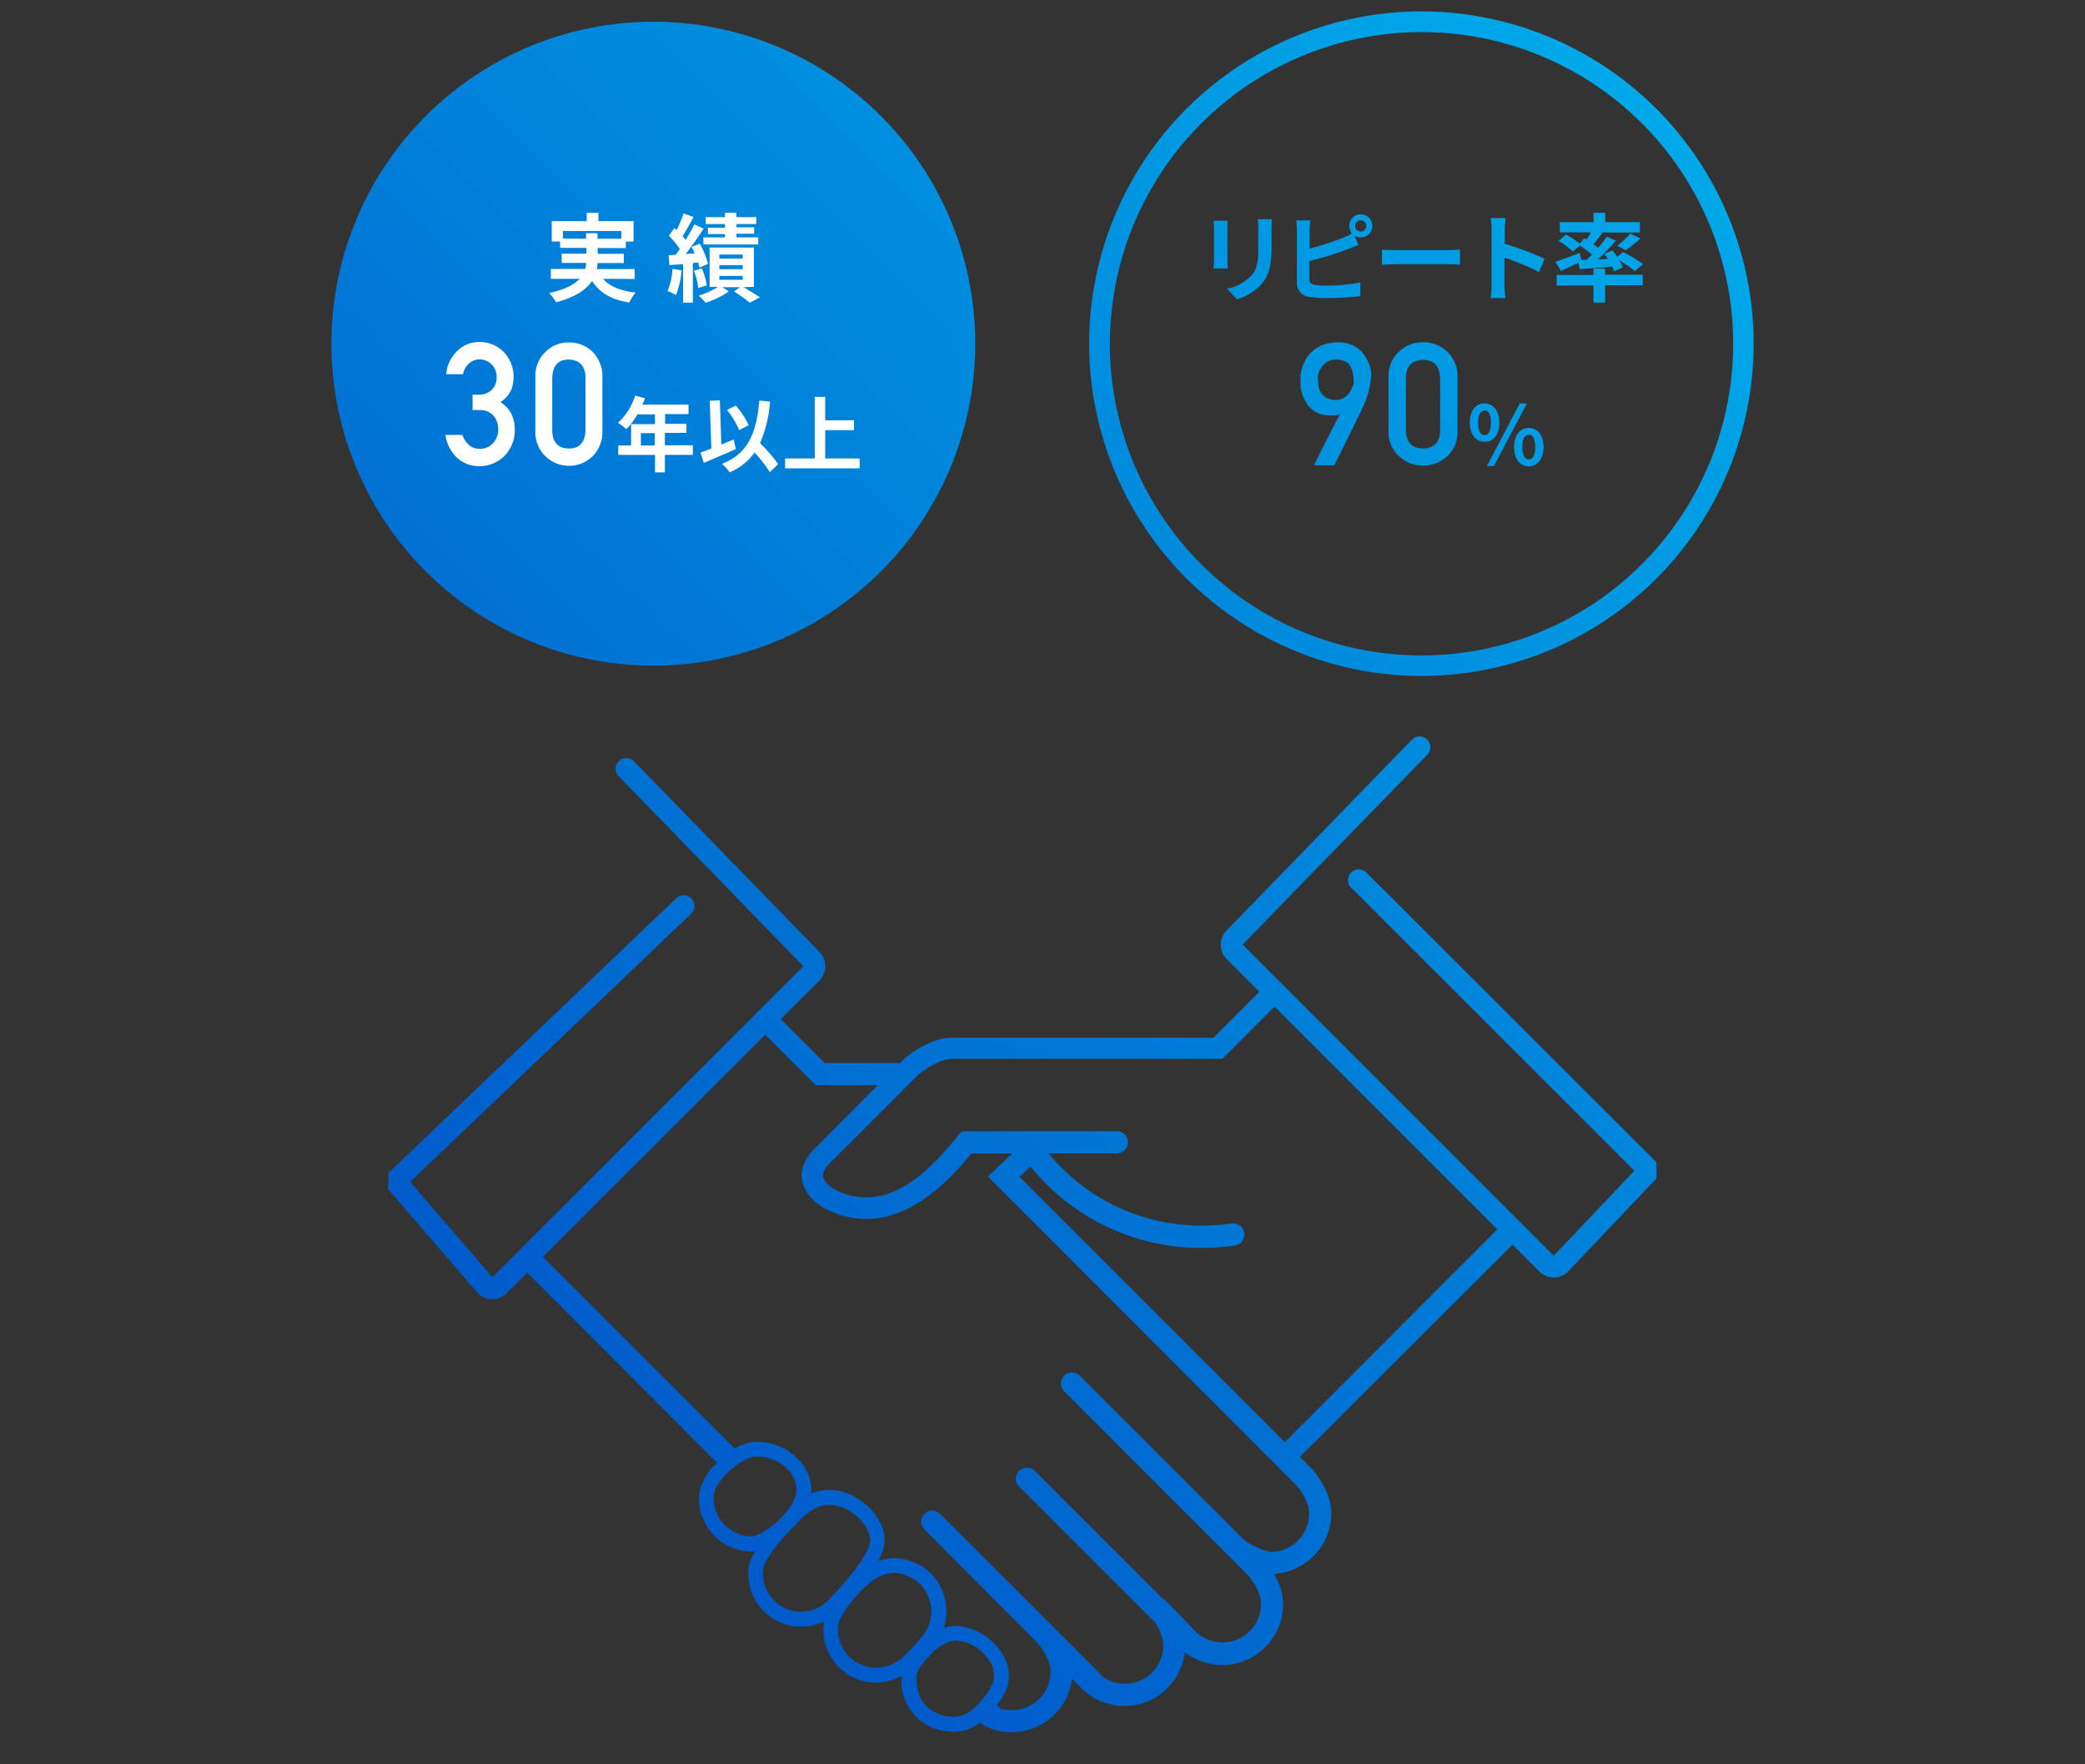 <svg xmlns="http://www.w3.org/2000/svg" xmlns:xlink="http://www.w3.org/1999/xlink" viewBox="0 0 325 275"><rect x="0" y="0" width="325" height="275" fill="#333333" stroke="none"/><defs><style>.cls-1{fill:url(#名称未設定グラデーション_9);}.cls-2{fill:#fff;}.cls-3{fill:none;}</style><linearGradient id="名称未設定グラデーション_9" x1="68.59" y1="200.61" x2="255.19" y2="14.01" gradientUnits="userSpaceOnUse"><stop offset="0" stop-color="#005aca"/><stop offset="1" stop-color="#00a9e9"/></linearGradient></defs><title>img_reason02</title><g id="レイヤー_2" data-name="レイヤー 2"><g id="レイヤー_1-2" data-name="レイヤー 1"><path class="cls-1" d="M101.85,103.75A50.18,50.18,0,1,0,51.66,53.57,50.18,50.18,0,0,0,101.85,103.75Zm119.7,1.61a51.79,51.79,0,1,0-51.78-51.79A51.84,51.84,0,0,0,221.55,105.36ZM221.55,5A48.58,48.58,0,1,1,173,53.57,48.63,48.63,0,0,1,221.55,5Zm.26,48.35a5.29,5.29,0,0,0-3.7,1.41,5.08,5.08,0,0,0-1.68,4v8.38a5.08,5.08,0,0,0,1.68,4,5.45,5.45,0,0,0,3.7,1.43,5.57,5.57,0,0,0,3.77-1.43,5.31,5.31,0,0,0,1.62-4V58.8a5.31,5.31,0,0,0-1.62-4A5.41,5.41,0,0,0,221.81,53.34ZM224.48,67c0,1.92-.94,2.89-2.67,2.9s-2.63-1-2.66-2.9V59c0-1.9.92-2.87,2.66-2.9s2.62,1,2.67,2.9Zm12.41-4.12-5.12,9.77h1.09L238,62.91Zm-42-19.78A7,7,0,0,1,191.26,45l1.57,1.65a8.82,8.82,0,0,0,3.64-2.17c1.1-1.23,1.73-2.6,1.73-5.82v-3c0-.6,0-1.07.06-1.49h-2.21a10.43,10.43,0,0,1,.09,1.49v2.84C196.14,40.89,195.94,42,194.93,43.13Zm18.44,13.52a6,6,0,0,0-.67-1.27,4.51,4.51,0,0,0-1.08-1.1,5.1,5.1,0,0,0-1.56-.72,6.08,6.08,0,0,0-2.09-.14,6.19,6.19,0,0,0-2,.48,5.21,5.21,0,0,0-1.39.9,5,5,0,0,0-.92,1.12,7.12,7.12,0,0,0-.55,1.11,5.11,5.11,0,0,0-.26.89c0,.25-.08.41-.09.47a2.76,2.76,0,0,0,0,.44c0,.17,0,.34,0,.51s0,.33,0,.47,0,.23,0,.28a3.46,3.46,0,0,0,.08.69,7.26,7.26,0,0,0,.27.94,7.54,7.54,0,0,0,.51,1,3.7,3.7,0,0,0,.78,1,3.94,3.94,0,0,0,1.11.72,3.86,3.86,0,0,0,1.51.31,7.8,7.8,0,0,0,1.1,0,2.12,2.12,0,0,0,.85-.26c-.16.28-.38.68-.64,1.18s-.55,1.06-.86,1.66l-.92,1.82-.85,1.68c-.25.51-.46.92-.61,1.24a3,3,0,0,0-.22.47H208L210.23,68c.29-.58.57-1.15.84-1.72l.76-1.55c.23-.46.42-.86.57-1.18a5.94,5.94,0,0,0,.28-.62c.14-.35.27-.67.37-1s.2-.59.28-.9.15-.62.21-1,.12-.71.17-1.14a4,4,0,0,0,0-1A5.48,5.48,0,0,0,213.37,56.65Zm-2.46,3.46a2.61,2.61,0,0,1-.21.56,4.14,4.14,0,0,1-.38.62,2.6,2.6,0,0,1-.54.56,2.52,2.52,0,0,1-.72.4,2.19,2.19,0,0,1-.9.12,3,3,0,0,1-1.54-.43,2.43,2.43,0,0,1-.8-.93,3.21,3.21,0,0,1-.3-1.15c0-.41-.06-.78-.06-1.12a2.53,2.53,0,0,1,.12-.58,3.12,3.12,0,0,1,1.23-1.66,2.46,2.46,0,0,1,1.32-.41,3.4,3.4,0,0,1,1.22.13,2,2,0,0,1,.81.45,2.16,2.16,0,0,1,.48.67,3.53,3.53,0,0,1,.24.8A5.83,5.83,0,0,1,211,59c0,.27,0,.51,0,.73A1.64,1.64,0,0,1,210.91,60.11ZM189.16,41.84h2.21c0-.34-.05-.92-.05-1.3v-5c0-.48,0-.81.05-1.14h-2.2c0,.33.06.86.06,1.14v5C189.23,41,189.17,41.56,189.16,41.84ZM238.3,66.7c-1.34,0-2.29,1.08-2.29,3s1,3,2.29,3,2.3-1.12,2.3-3S239.64,66.7,238.3,66.7Zm0,4.91c-.55,0-1-.55-1-1.93s.43-1.92,1-1.92,1,.53,1,1.92S238.85,71.61,238.3,71.61Zm-6-25.15h2.34c-.06-.59-.14-1.64-.14-2.07V40.15a43.54,43.54,0,0,1,5.4,2.23l.85-2.06A48.1,48.1,0,0,0,234.55,38V35.8a16.45,16.45,0,0,1,.14-1.81h-2.34a10,10,0,0,1,.15,1.81v8.59A15.88,15.88,0,0,1,232.35,46.46Zm-30.15-2.4a2.13,2.13,0,0,0,2.05,2.22,15.85,15.85,0,0,0,2.52.18,42.45,42.45,0,0,0,5.32-.31V44a25.33,25.33,0,0,1-5.21.52,13.91,13.91,0,0,1-1.73-.09c-.67-.13-1-.3-1-.94V40.69A51.77,51.77,0,0,0,210,38.87c.49-.18,1.17-.47,1.75-.7l-.61-1.46a1.67,1.67,0,0,0,.95.29,1.8,1.8,0,1,0-1.78-1.79,1.85,1.85,0,0,0,.44,1.18,9.76,9.76,0,0,1-1.44.68,37.08,37.08,0,0,1-5.17,1.66V35.91a10.75,10.75,0,0,1,.12-1.56h-2.22a11.78,11.78,0,0,1,.12,1.56Zm9.93-9.72a.87.87,0,1,1-.85.87A.87.87,0,0,1,212.13,34.34Zm19.32,34.53c1.35,0,2.31-1.1,2.31-3s-1-3-2.31-3-2.29,1.08-2.29,3S230.1,68.87,231.45,68.87Zm0-4.91c.55,0,1,.52,1,1.91s-.43,1.95-1,1.95-1-.56-1-1.95S230.9,64,231.45,64Zm-5.58-22.79c.63,0,1.39.06,1.75.08V38.9c-.39,0-1.06.09-1.75.09h-8c-.78,0-1.87-.05-2.41-.09v2.35c.56,0,1.56-.08,2.41-.08ZM252.1,38.3l1.3.7a20.8,20.8,0,0,0,2.31-1.84l-1.59-.76A13.57,13.57,0,0,1,252.1,38.3Zm-1.9,3.56h-1.82v1h-5.74v1.64h5.74v2.66h1.82V44.46h5.87V42.82H250.2Zm-3.7-1.35-.27-1.1c-1.38.53-2.82,1.09-3.76,1.39l.84,1.43c.81-.36,1.79-.82,2.74-1.28l.18,1c1.43-.11,3.26-.24,5.07-.41a8.07,8.07,0,0,1,.31.75l1.34-.6a6.19,6.19,0,0,0-.5-1.07,15.67,15.67,0,0,1,2.37,1.63l1.29-1.06A18.27,18.27,0,0,0,253,39.3l-.91.73c-.24-.35-.51-.71-.74-1l-1.26.53c.18.25.37.52.54.8l-1.54.08a38.07,38.07,0,0,0,2.78-2.92l-1.39-.64c-.38.54-.84,1.14-1.36,1.75-.23-.18-.48-.36-.75-.55.43-.51.93-1.13,1.39-1.72l-.33-.12h6.19V34.62h-5.4V33.17h-1.82v1.45h-5.26v1.59H248a13.12,13.12,0,0,1-.7,1.15l-.36-.23-.68.84a15.21,15.21,0,0,0-2.16-1.42l-1.18,1a11.72,11.72,0,0,1,2.24,1.65l1.1-.92a19.11,19.11,0,0,1,1.88,1.4l-.85.83Zm-33.6,95.4a1.68,1.68,0,0,0-2.37,2.37l44.22,44.21-12.56,13.23L193.7,147.23l28.78-29.6a1.67,1.67,0,0,0-1.2-2.84,1.7,1.7,0,0,0-1.2.5L191.22,145a3.19,3.19,0,0,0,0,4.5l5.08,5.08-7.16,7.17H148.4c-3.52,0-7,2.92-7.41,3.25l-.1.09-.62.61H128.56l-6.85-6.85,6-6a3.2,3.2,0,0,0,.93-2.25,3.09,3.09,0,0,0-.92-2.23l-28.88-29.7a1.65,1.65,0,0,0-1.2-.51,1.67,1.67,0,0,0-1.2,2.84l28.78,29.6L76.74,199.07l-12.8-14.86,43.71-41.71a1.68,1.68,0,1,0-2.32-2.42L60.58,182.79l-.12,2.51,13.93,16.17.09.1a3.19,3.19,0,0,0,4.5,0l3.2-3.2L111.77,228l-.25.25a8.35,8.35,0,0,0-2.55,4.66,8.26,8.26,0,0,0,7.68,8.89h.43l.61,0-.28.54a6.4,6.4,0,0,0-.76,2.3,8.27,8.27,0,0,0,7.6,8.89c.22,0,.43,0,.65,0a8.19,8.19,0,0,0,3-.57l.53-.15-.05.57a8.25,8.25,0,0,0,7.6,8.88q.3,0,.6,0a8.15,8.15,0,0,0,3.44-.8l.5-.23v.55a7.82,7.82,0,0,0,7,8.05,7.21,7.21,0,0,0,1.11.09,6.64,6.64,0,0,0,3.94-1.28l.21-.15.61.47A9.49,9.49,0,0,0,167,262.35l.12-.65,1.47,1.45a9.46,9.46,0,0,0,16-5.08l.1-.55.45.32A9.48,9.48,0,0,0,200,250a9,9,0,0,0-1.16-4.21l-.25-.46.52-.06a9.48,9.48,0,0,0,8.4-9.41c0-3.59-2.79-6.65-3.1-7l-1.78-1.78L235.76,194l4.19,4.19a3.17,3.17,0,0,0,4.48,0l13.77-14.5,0-2.54Zm-96,103.55h-.15a6,6,0,0,1-5.49-6.42c.16-2.08,4-5.71,6.35-6a5.12,5.12,0,0,1,.56,0,6.57,6.57,0,0,1,4.62,2,4.55,4.55,0,0,1,1.36,3.4C124,235,119.41,239.46,116.9,239.46Zm11.82,10.33a5.94,5.94,0,0,1-3.82,1.4l-.47,0a6,6,0,0,1-5.5-6.42c.14-1.72,3.12-5.22,5-7l.09-.09c1.8-2.12,3.48-3.11,5.27-3.11a5.91,5.91,0,0,1,1.08.11c2.5.52,5.34,3.06,5.25,5.57C135.49,242.38,131.34,247.23,128.72,249.79Zm11.84,8.67a6.58,6.58,0,0,1-4,1.48,3.17,3.17,0,0,1-.44,0,6,6,0,0,1-5.49-6.42c.09-1.15,1.16-2.87,3.18-5.12s3.67-3.16,5.63-3.25h.09a6.72,6.72,0,0,1,3.75,1.61,6.19,6.19,0,0,1,1.85,4.9,5.76,5.76,0,0,1-1,2.89A27.26,27.26,0,0,1,140.56,258.46Zm14.28,3.62a8.46,8.46,0,0,1-1.71,2.76L153,265c-1.44,1.79-2.79,2.59-4.39,2.59a5.19,5.19,0,0,1-.77-.06c-3.25-.49-5-2.61-5-6,0-1.34,1.35-2.79,2.36-3.76a6.13,6.13,0,0,1,3.27-2,2.81,2.81,0,0,1,.65-.07,6.68,6.68,0,0,1,4.9,2.9A4,4,0,0,1,154.84,262.08Zm49.22-26.18a6,6,0,0,1-6,6,10.45,10.45,0,0,1-4.26-2l-25.57-25.57a1.73,1.73,0,0,0-2.44,2.44l28.67,28.68c.35.39,2.1,2.45,2.1,4.54a6,6,0,0,1-6,6,5.94,5.94,0,0,1-4.18-1.69l-4.84-5-.09.09-20.16-20.15a1.7,1.7,0,0,0-1.22-.48,1.71,1.71,0,0,0-1.22,2.92l21.07,21.07a6.86,6.86,0,0,1,1.41,3.66,6,6,0,0,1-9.62,4.82l-.05,0,0-.07a2.11,2.11,0,0,0-.28-.37l-7.1-7.1-.26-.26-17.49-17.48a1.71,1.71,0,0,0-1.22-.49,1.71,1.71,0,0,0-1.22,2.93L161.64,256c.22.24,2.11,2.4,2.11,4.55a6,6,0,0,1-6,6,6.44,6.44,0,0,1-1.39-.16l-.1.22-.92-.82.2-.27a9,9,0,0,0,1.5-2.72,6.22,6.22,0,0,0-1.17-5.54,9,9,0,0,0-6.76-3.84,5.91,5.91,0,0,0-1.12.11l-.29.08-.57.14.14-.57a7.42,7.42,0,0,0,.22-1.43,8.38,8.38,0,0,0-2.64-6.74,8.87,8.87,0,0,0-5.28-2.17h-.17a8,8,0,0,0-1.75.26l-.73.2.31-.69a6.26,6.26,0,0,0,.66-2.32c.14-3.76-3.62-7.18-7.08-7.9a8.31,8.31,0,0,0-1.54-.16,7.06,7.06,0,0,0-2.34.4l-.47.17v-.51a7,7,0,0,0-2-4.82,8.9,8.9,0,0,0-6.29-2.73,7.52,7.52,0,0,0-.82,0,7.27,7.27,0,0,0-2.59.91l-.23.13L84.62,195.92l34.65-34.64,7.86,7.86h9.69L127,179c-2.56,2.57-2.14,4.88-1.67,6,1.34,3.23,6,5,9.62,5,7,0,12.45-5.39,16.38-10.08l.11-.13h6.34L154,183.39l47.95,48C202.16,231.58,204.06,233.76,204.06,235.9Zm-3.79-11.12-41.34-41.34,1.69-1.61.25.29a34.23,34.23,0,0,0,26.39,12.4,34.91,34.91,0,0,0,5.23-.39,1.73,1.73,0,0,0-.26-3.44l-.26,0a32.36,32.36,0,0,1-4.71.35,30.84,30.84,0,0,1-23.32-10.68l-.51-.59h10.79a1.73,1.73,0,0,0,0-3.45H150.68a2.19,2.19,0,0,0-.46.05h-.36l-.31.37a2,2,0,0,0-.41.51c-4,4.87-8.52,9.38-14.23,9.38-2.78,0-5.89-1.39-6.52-2.92-.29-.68,0-1.46.94-2.38l13.89-13.88s2.89-2.41,5.18-2.41h42.13l8.14-8.14,34.72,34.72Z"/><path class="cls-2" d="M94,43.46c1.06,1.2,2.73,1.88,5.09,2.14a6.89,6.89,0,0,0-1,1.55c-2.84-.45-4.62-1.51-5.8-3.36-.89,1.33-2.55,2.51-5.6,3.33a7,7,0,0,0-1.1-1.43c2.51-.57,3.94-1.35,4.77-2.23h-4.5V41.92h5.36a6.33,6.33,0,0,0,.15-.94H87.55V39.54h3.84v-.9H87.31v-1H86V34.47h5.45v-1.3h1.83v1.3h5.47v3.19h-1.2v1H93.17v.9h4.07V41H93.15a4.4,4.4,0,0,1-.12.94h5.91v1.54Zm-2.65-6.25v-.85h1.78v.85h3.72V36H87.74v1.18Z"/><path class="cls-2" d="M106.25,42.14a13.9,13.9,0,0,1-.89,3.86,7.82,7.82,0,0,0-1.3-.63,10.7,10.7,0,0,0,.77-3.47ZM108,41v6.17h-1.52v-6l-2.14.15-.12-1.54,1.07-.06c.23-.27.45-.57.68-.89a13.74,13.74,0,0,0-1.71-2.09l.87-1.2c.1.11.22.21.34.32a18.36,18.36,0,0,0,1.08-2.59l1.54.54a34.24,34.24,0,0,1-1.69,3c.18.19.34.4.48.58a26.93,26.93,0,0,0,1.35-2.42l1.45.67c-.83,1.26-1.84,2.74-2.79,3.94l1.39-.09c-.14-.35-.31-.68-.47-1l1.27-.51a12.75,12.75,0,0,1,1.28,3.14l-1.33.6a7,7,0,0,0-.21-.81Zm1.41.83a11.13,11.13,0,0,1,.76,2.64l-1.32.43a10.26,10.26,0,0,0-.69-2.69Zm6.49,2.93c.91.54,1.94,1.17,2.54,1.59l-1.56.84a24,24,0,0,0-2.46-1.75l.92-.68H112.6l1,.66A13,13,0,0,1,110,47.18c-.26-.31-.76-.79-1.09-1.1a11.64,11.64,0,0,0,3-1.37h-1.3V38.58h6.91v6.13ZM113,34.92h-3V33.84h3v-.67h1.78v.67h3.11v1.08H114.8v.51h2.75v1H114.8V37h3.39v1.11h-8.55V37H113v-.51h-2.65v-1H113Zm-.87,5.38h3.64v-.62h-3.64Zm0,1.66h3.64v-.64h-3.64Zm0,1.65h3.64V43h-3.64Z"/><path class="cls-2" d="M73.66,61.52h.91a2.78,2.78,0,0,0,2.1-.78,2.59,2.59,0,0,0,.74-1.94,2.76,2.76,0,0,0-.77-2,2.67,2.67,0,0,0-1.92-.78,2.37,2.37,0,0,0-1.54.57,2.77,2.77,0,0,0-1,1.74H69.55a5.66,5.66,0,0,1,1.66-3.56,4.77,4.77,0,0,1,3.41-1.46,5.21,5.21,0,0,1,4,1.66,5.59,5.59,0,0,1,1.44,3.75,5.85,5.85,0,0,1-.39,2.11A4.47,4.47,0,0,1,78,62.67a4.82,4.82,0,0,1,1.73,1.88,5.38,5.38,0,0,1,.51,2.29,5.72,5.72,0,0,1-1.6,4.22,5.47,5.47,0,0,1-4,1.6,5,5,0,0,1-3.33-1.25,6,6,0,0,1-1.88-3.62h2.64a3.75,3.75,0,0,0,1,1.54,2.42,2.42,0,0,0,1.74.62,2.61,2.61,0,0,0,2-.83,3,3,0,0,0,.84-2.19,3.14,3.14,0,0,0-.83-2.25,2.81,2.81,0,0,0-2-.77H73.66Z"/><path class="cls-2" d="M83.45,58.79a5.18,5.18,0,0,1,1.63-4,5.06,5.06,0,0,1,3.59-1.41,5.14,5.14,0,0,1,3.65,1.41,5.4,5.4,0,0,1,1.58,4v8.38a5.36,5.36,0,0,1-1.58,4,5.28,5.28,0,0,1-7.24,0,5.19,5.19,0,0,1-1.63-4Zm7.82.17c0-1.9-.92-2.87-2.6-2.91s-2.55,1-2.59,2.91V67c0,1.92.9,2.89,2.59,2.91s2.55-1,2.6-2.91Z"/><path class="cls-2" d="M108,70.9h-4.36v2.72H102.1V70.9H96.37V69.44h2V66.11h3.72V64.58H99.37a11.48,11.48,0,0,1-1.73,2.32,10.16,10.16,0,0,0-1.31-1A9.71,9.71,0,0,0,99,61.67l1.55.4a10.28,10.28,0,0,1-.42,1h7.19v1.47h-3.65v1.53H107v1.4h-3.36v1.93H108Zm-5.93-1.46V67.51H99.9v1.93Z"/><path class="cls-2" d="M114.7,70c-1.69.75-3.57,1.55-5,2.15l-.51-1.62c.48-.16,1.06-.37,1.69-.62l-.25-7.44,1.58-.07.23,6.9c.63-.27,1.28-.54,1.92-.79ZM120,73.6a22.27,22.27,0,0,0-2.38-3.07,9.08,9.08,0,0,1-3.88,3.09,8.19,8.19,0,0,0-1.21-1.33c4-1.53,5.35-4.62,5.83-9.85l1.67.15a19.68,19.68,0,0,1-1.56,6.47,27.65,27.65,0,0,1,2.83,3.28Zm-4.78-6.54a12.8,12.8,0,0,0-1.9-3.16l1.38-.69a12.84,12.84,0,0,1,2,3.06Z"/><path class="cls-2" d="M134,71.46V73H122.38V71.46H127v-9.6h1.63v3.65h4.49v1.54h-4.49v4.41Z"/><rect class="cls-3" width="325" height="275"/></g></g></svg>